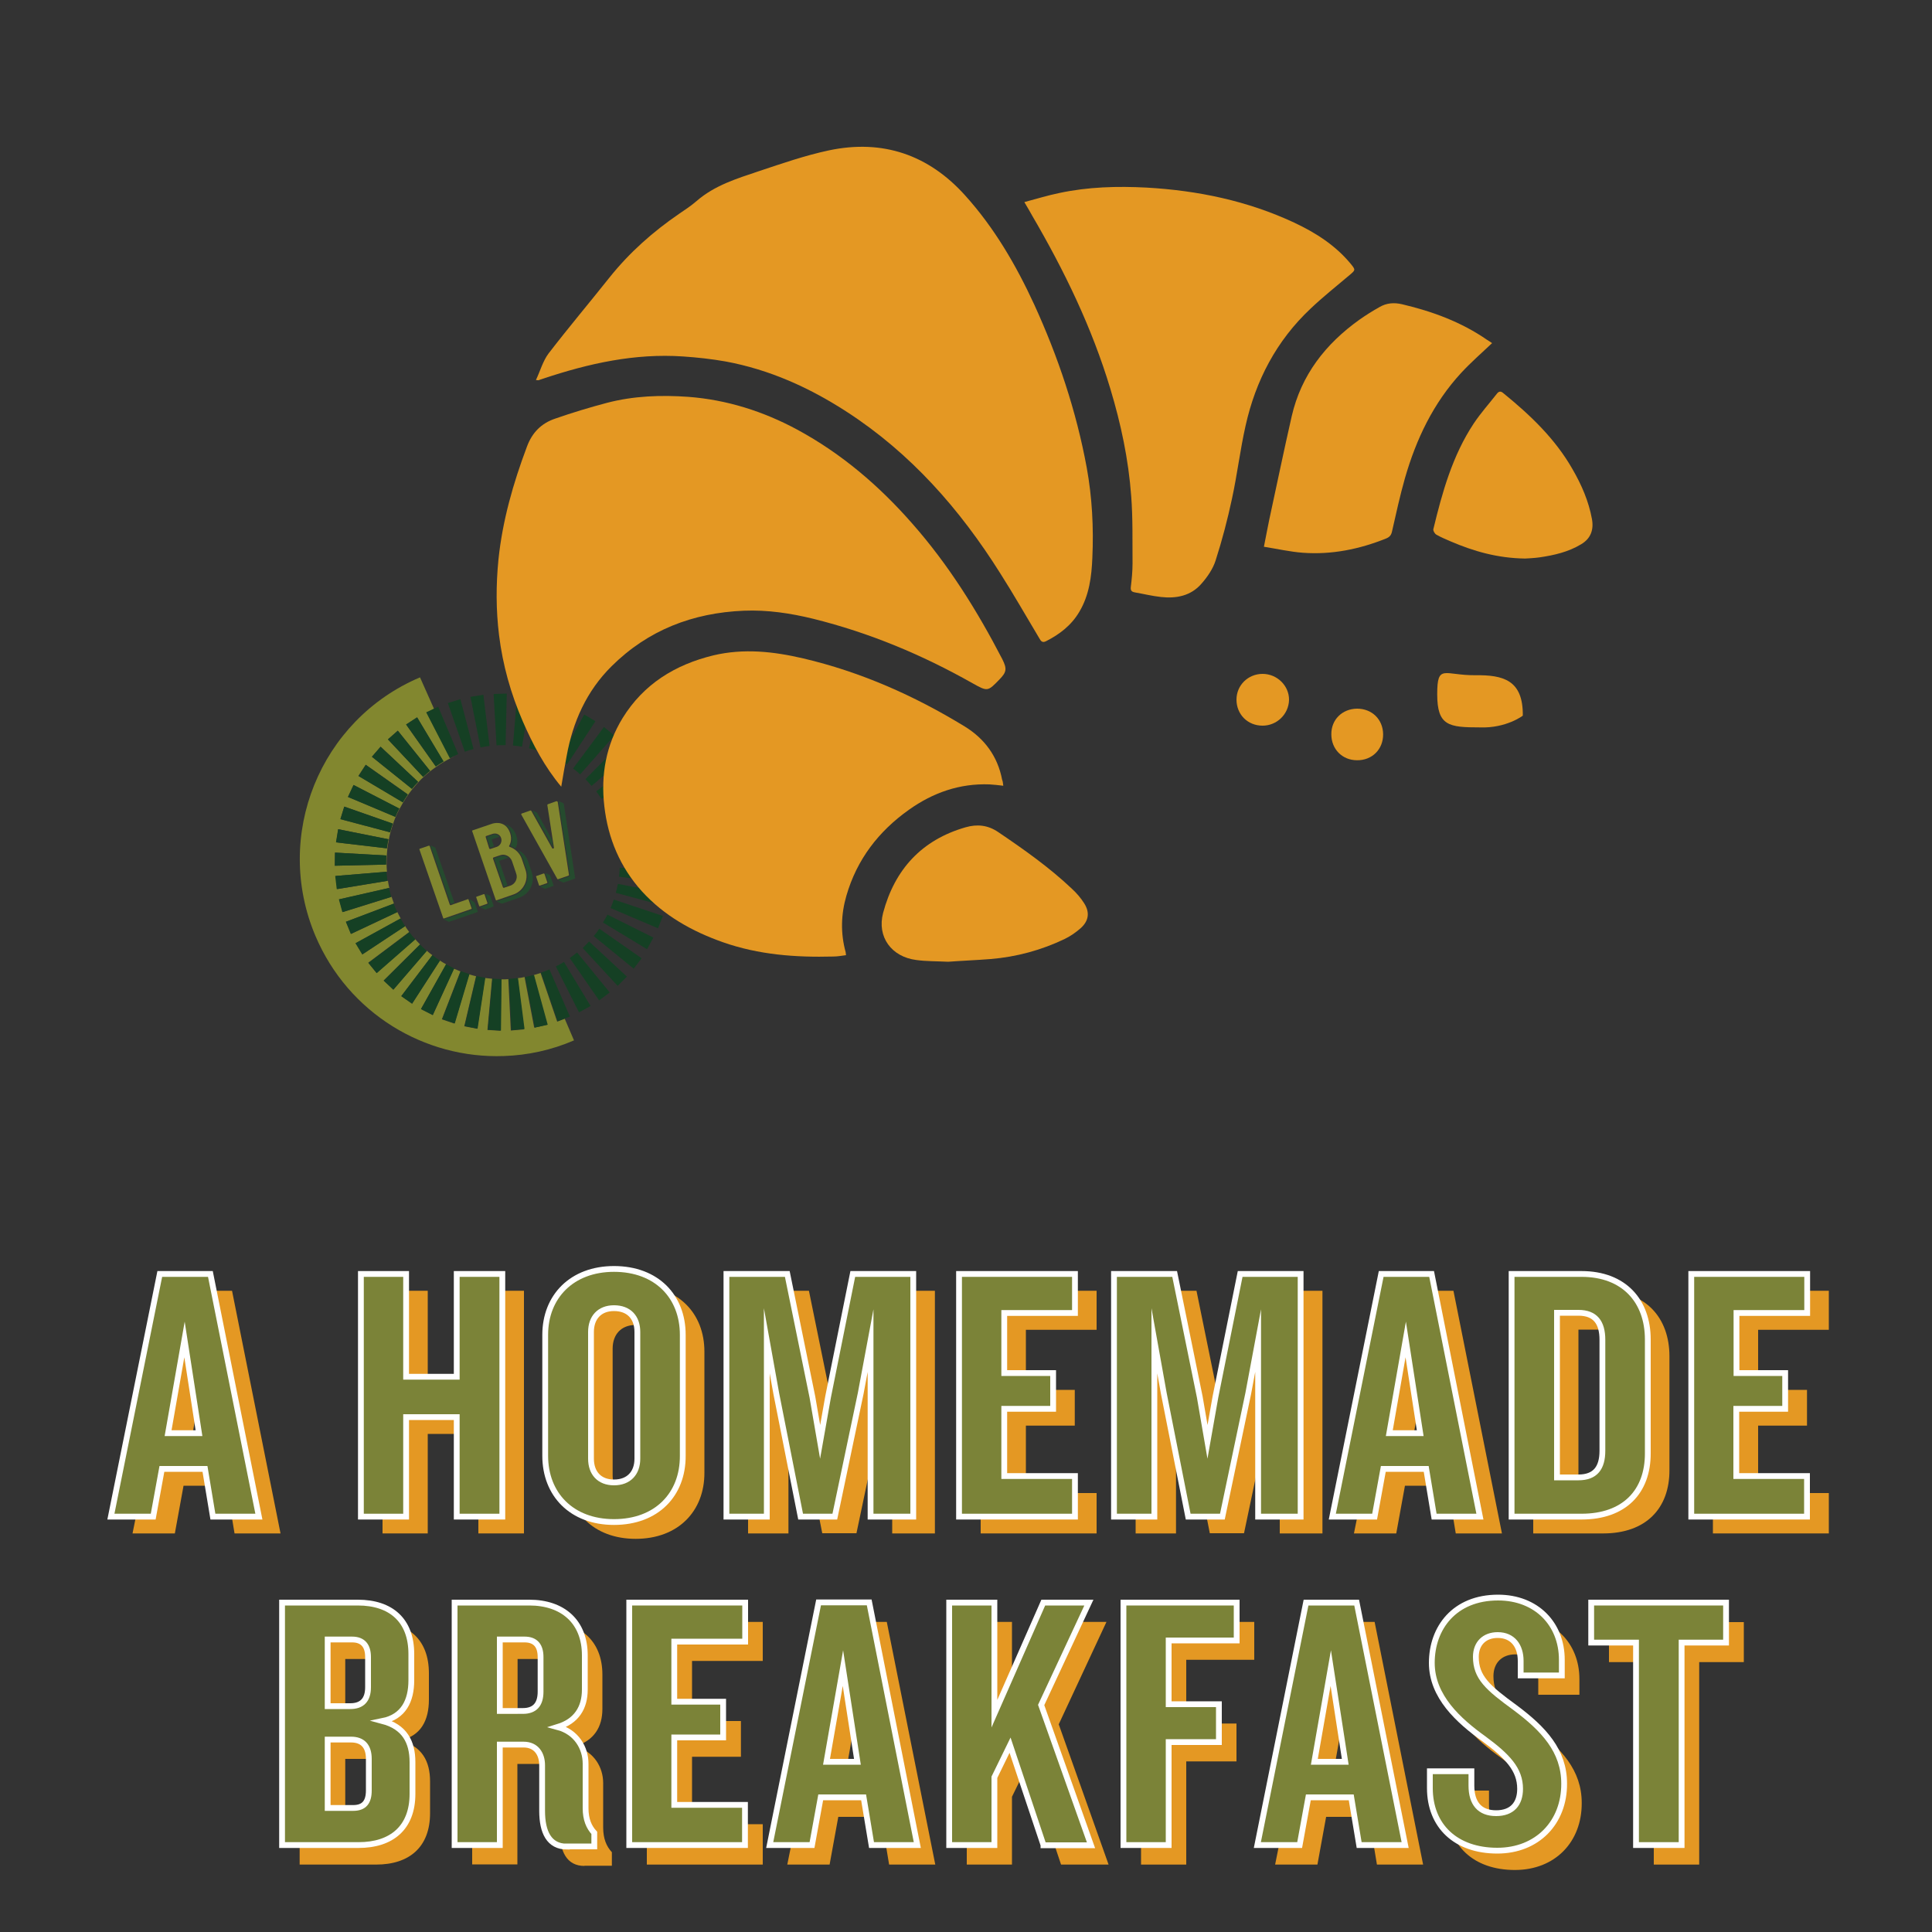<?xml version="1.0" encoding="utf-8"?>
<!-- Generator: Adobe Illustrator 26.0.3, SVG Export Plug-In . SVG Version: 6.00 Build 0)  -->
<svg version="1.1" id="Calque_1" xmlns="http://www.w3.org/2000/svg" xmlns:xlink="http://www.w3.org/1999/xlink" x="0px" y="0px"
	 viewBox="0 0 1000 1000" style="enable-background:new 0 0 1000 1000;" xml:space="preserve">
<rect x="0" y="0" width="1000" height="1000" fill="#333333" stroke="none"/>
<style type="text/css">
	.st0{clip-path:url(#SVGID_00000148661851782451075670000000565179922250856096_);fill:#82872F;}
	.st1{clip-path:url(#SVGID_00000148661851782451075670000000565179922250856096_);fill:#154024;}
	.st2{clip-path:url(#SVGID_00000148661851782451075670000000565179922250856096_);fill:#254B2E;}
	.st3{clip-path:url(#SVGID_00000039841726281451658900000004411065010187904920_);fill:#E49823;}
	.st4{fill:#E49823;}
	.st5{fill:#7B8338;}
	.st6{fill:none;stroke:#FFFFFF;stroke-width:3;stroke-miterlimit:15.374;}
</style>
<g>
	<g>
		<g>
			<defs>
				<rect id="SVGID_1_" x="57" y="272.2" width="386.6" height="286.6"/>
			</defs>
			<clipPath id="SVGID_00000142879041858009611630000006145130489661922236_">
				<use xlink:href="#SVGID_1_"  style="overflow:visible;"/>
			</clipPath>
			<path style="clip-path:url(#SVGID_00000142879041858009611630000006145130489661922236_);fill:#82872F;" d="M217.4,350.6
				c-51.9,22-76.1,82-54.1,133.9c17,40,56.5,63.6,97.5,62.1c12.2-0.4,24.5-3,36.3-8.1l-4.8-11.2l-3.9,1.5l-8.6-25.2
				c-1.2,0.4-2.4,0.8-3.6,1.1l7,25.7l-6.7,1.5l-5-26.2c-1.2,0.3-2.4,0.5-3.6,0.6l3.3,26.5l-6.8,0.6l-1.3-26.6c-0.5,0-1,0.1-1.5,0.1
				c-0.7,0-1.5,0-2.2,0l-0.3,26.6l-6.8-0.4l2.4-26.5c-1.2-0.1-2.5-0.3-3.7-0.4l-4,26.3l-6.7-1.3l6.1-25.9c-1.2-0.3-2.4-0.6-3.6-1
				l-7.6,25.5l-6.5-2.2l9.6-24.8c-1.2-0.5-2.3-1-3.4-1.4L224,525.4l-6.1-3.1l13-23.2c-1.1-0.6-2.1-1.2-3.2-1.9l-14.4,22.3l-5.6-3.9
				l16.1-21.2c-1-0.7-2-1.5-2.9-2.3l-17.3,20.1l-5-4.7l18.8-18.7c-0.9-0.9-1.7-1.8-2.5-2.7l-20,17.5l-4.3-5.3l21.2-15.9
				c-0.7-1-1.5-2-2.1-3.1L187.6,494l-3.5-5.8l23.3-12.8c-0.6-1.1-1.2-2.2-1.7-3.3l-24,11.3l-2.6-6.3l24.8-9.4
				c-0.4-1.2-0.8-2.3-1.2-3.5l-25.3,7.9l-1.8-6.6l25.9-5.9c-0.3-1.2-0.5-2.4-0.7-3.7l-26.2,4.3l-0.8-6.8l26.5-2.2
				c-0.1-1.2-0.2-2.5-0.2-3.7c0-1.6,0-3.2,0.1-4.7c0.1-1.2,0.2-2.5,0.3-3.7c0.2-1.6,0.5-3.1,0.8-4.7c0.2-1.2,0.5-2.4,0.8-3.6
				c0.4-1.5,0.9-3,1.4-4.5c0.4-1.2,0.8-2.3,1.3-3.5c0.6-1.5,1.3-2.9,2.1-4.3c0.6-1.1,1.2-2.2,1.8-3.2c0.8-1.4,1.7-2.7,2.6-4
				c0.7-1,1.5-2,2.2-2.9c1-1.2,2-2.4,3.1-3.6c0.8-0.9,1.7-1.8,2.6-2.6c1.2-1.1,2.3-2.1,3.6-3.1c1-0.8,2-1.5,3-2.2
				c1.3-0.9,2.6-1.8,4-2.6c1.1-0.6,2.1-1.2,3.3-1.8c0.7-0.3,1.3-0.6,2-1c-0.7,0.3-1.3,0.6-2,1l-12.2-23.7l3.8-1.8L217.4,350.6z
				 M225.5,396.7L210.2,375l5.7-3.7l13.6,22.9C228.1,395,226.8,395.8,225.5,396.7 M219,402.1l-18.2-19.4l5.1-4.5l16.7,20.8
				C221.3,399.9,220.1,401,219,402.1 M213.2,408.3l-20.7-16.6l4.5-5.2l19.4,18.2C215.2,405.9,214.2,407,213.2,408.3 M208.4,415.2
				l-22.9-13.6l3.8-5.8l21.7,15.3C210.1,412.5,209.2,413.9,208.4,415.2 M204.6,422.8l-24.5-10.3l2.9-6.2l23.6,12.2
				C205.9,419.9,205.2,421.3,204.6,422.8 M201.9,430.8l-25.7-6.8l2-6.5l25.1,8.8C202.7,427.7,202.3,429.3,201.9,430.8 M200.3,439.1
				l-26.3-3.1l1.1-6.8l26,5.2C200.7,435.9,200.5,437.5,200.3,439.1 M199.8,447.5l-26.5,0.6l0.1-6.8l26.5,1.5
				C199.8,444.3,199.8,445.9,199.8,447.5"/>
			<path style="clip-path:url(#SVGID_00000142879041858009611630000006145130489661922236_);fill:#154024;" d="M284.4,501.8
				l-0.3,0.1c-0.7,0.3-1.4,0.6-2,0.8c-0.7,0.2-1.4,0.5-2.1,0.7l8.6,25.2l3.9-1.5l2.5-0.9L284.4,501.8z"/>
			<path style="clip-path:url(#SVGID_00000142879041858009611630000006145130489661922236_);fill:#154024;" d="M291.9,497.9
				c-1.3,0.8-2.7,1.6-4.2,2.3l12,23.8l6-3.3L291.9,497.9z"/>
			<path style="clip-path:url(#SVGID_00000142879041858009611630000006145130489661922236_);fill:#154024;" d="M298.7,493
				c-1.2,1-2.5,1.9-3.8,2.9l15.2,21.9l5.5-4.1L298.7,493z"/>
			<path style="clip-path:url(#SVGID_00000142879041858009611630000006145130489661922236_);fill:#154024;" d="M304.9,487.3
				c-1.1,1.2-2.2,2.3-3.3,3.4l18.1,19.6l4.8-4.8L304.9,487.3z"/>
			<path style="clip-path:url(#SVGID_00000142879041858009611630000006145130489661922236_);fill:#154024;" d="M310.2,480.7
				c-0.9,1.3-1.8,2.6-2.9,3.8l20.7,16.9l4.1-5.4L310.2,480.7z"/>
			<path style="clip-path:url(#SVGID_00000142879041858009611630000006145130489661922236_);fill:#154024;" d="M314.4,473.4
				c-0.7,1.4-1.5,2.8-2.3,4.1l22.8,13.8l3.3-6L314.4,473.4z"/>
			<path style="clip-path:url(#SVGID_00000142879041858009611630000006145130489661922236_);fill:#154024;" d="M317.7,465.6
				c-0.5,1.5-1,3-1.7,4.4l24.6,10.5l2.5-6.4L317.7,465.6z"/>
			<path style="clip-path:url(#SVGID_00000142879041858009611630000006145130489661922236_);fill:#154024;" d="M319.8,457.5
				c-0.3,1.6-0.6,3.1-1.1,4.6l25.8,7l1.5-6.6L319.8,457.5z"/>
			<path style="clip-path:url(#SVGID_00000142879041858009611630000006145130489661922236_);fill:#154024;" d="M320.8,449.1
				c-0.1,1.6-0.2,3.2-0.4,4.7l26.5,3.4l0.6-6.8L320.8,449.1z"/>
			<path style="clip-path:url(#SVGID_00000142879041858009611630000006145130489661922236_);fill:#154024;" d="M347.3,438.2
				l-26.6,2.5c0.1,1.6,0.2,3.2,0.2,4.7l26.7-0.3L347.3,438.2z"/>
			<path style="clip-path:url(#SVGID_00000142879041858009611630000006145130489661922236_);fill:#154024;" d="M345.3,426.2
				l-26.1,6.1c0.4,1.6,0.7,3.1,0.9,4.7l26.5-4.1L345.3,426.2z"/>
			<path style="clip-path:url(#SVGID_00000142879041858009611630000006145130489661922236_);fill:#154024;" d="M341.7,414.6l-25,9.7
				c0.6,1.5,1.1,3,1.5,4.5l25.7-7.7L341.7,414.6z"/>
			<path style="clip-path:url(#SVGID_00000142879041858009611630000006145130489661922236_);fill:#154024;" d="M336.5,403.6
				l-23.4,13.1c0.8,1.4,1.5,2.8,2.2,4.2l24.3-11.2L336.5,403.6z"/>
			<path style="clip-path:url(#SVGID_00000142879041858009611630000006145130489661922236_);fill:#154024;" d="M329.9,393.4
				l-21.3,16.2c0.9,1.2,1.8,2.5,2.7,3.9l22.6-14.5L329.9,393.4z"/>
			<path style="clip-path:url(#SVGID_00000142879041858009611630000006145130489661922236_);fill:#154024;" d="M321.8,384.3
				l-18.8,19c1.1,1.1,2.2,2.3,3.2,3.5l20.3-17.4L321.8,384.3z"/>
			<path style="clip-path:url(#SVGID_00000142879041858009611630000006145130489661922236_);fill:#154024;" d="M312.6,376.3
				l-16,21.5c1.3,0.9,2.5,1.9,3.7,3l17.7-20.1L312.6,376.3z"/>
			<path style="clip-path:url(#SVGID_00000142879041858009611630000006145130489661922236_);fill:#154024;" d="M302.4,369.8
				l-12.9,23.5c1.4,0.7,2.7,1.5,4,2.4l14.7-22.4L302.4,369.8z"/>
			<path style="clip-path:url(#SVGID_00000142879041858009611630000006145130489661922236_);fill:#154024;" d="M291.3,364.7l-9.5,25
				c1.5,0.5,2.9,1.2,4.4,1.9l11.4-24.2L291.3,364.7z"/>
			<path style="clip-path:url(#SVGID_00000142879041858009611630000006145130489661922236_);fill:#154024;" d="M279.7,361.2
				l-5.9,26.1c1.5,0.3,3.1,0.8,4.6,1.2l7.9-25.5L279.7,361.2z"/>
			<path style="clip-path:url(#SVGID_00000142879041858009611630000006145130489661922236_);fill:#154024;" d="M267.7,359.3
				l-2.2,26.6c1.6,0.1,3.2,0.3,4.7,0.6l4.3-26.4L267.7,359.3z"/>
			<path style="clip-path:url(#SVGID_00000142879041858009611630000006145130489661922236_);fill:#154024;" d="M255.5,359.2
				l1.5,26.6c0.4,0,0.9,0,1.3-0.1c1.2,0,2.3,0,3.4,0l0.6-26.7L255.5,359.2z"/>
			<path style="clip-path:url(#SVGID_00000142879041858009611630000006145130489661922236_);fill:#154024;" d="M250.2,359.6
				l-6.7,1.1l5.2,26.2c1.6-0.4,3.1-0.6,4.7-0.8L250.2,359.6z"/>
			<path style="clip-path:url(#SVGID_00000142879041858009611630000006145130489661922236_);fill:#154024;" d="M238.3,361.9l-6.5,2
				l8.8,25.2c1.5-0.6,3-1,4.5-1.4L238.3,361.9z"/>
			<path style="clip-path:url(#SVGID_00000142879041858009611630000006145130489661922236_);fill:#154024;" d="M226.8,365.8
				l-2.4,1.1l-3.8,1.8l12.2,23.7c0.7-0.3,1.3-0.6,2-1c0.7-0.3,1.3-0.6,2-0.9l0.4-0.1L226.8,365.8z"/>
			<path style="clip-path:url(#SVGID_00000142879041858009611630000006145130489661922236_);fill:#154024;" d="M203.8,467.7
				L203.8,467.7l-24.8,9.4l2.6,6.3l24-11.3c-0.3-0.7-0.6-1.5-1-2.2C204.3,469.1,204,468.4,203.8,467.7"/>
			<path style="clip-path:url(#SVGID_00000142879041858009611630000006145130489661922236_);fill:#154024;" d="M207.3,475.4
				L207.3,475.4l-23.3,12.8l3.5,5.8l22.2-14.6C208.9,478.1,208.1,476.8,207.3,475.4"/>
			<path style="clip-path:url(#SVGID_00000142879041858009611630000006145130489661922236_);fill:#154024;" d="M211.9,482.5
				L211.9,482.5l-21.2,15.9l4.3,5.3l20-17.5C213.8,485,212.8,483.7,211.9,482.5"/>
			<path style="clip-path:url(#SVGID_00000142879041858009611630000006145130489661922236_);fill:#154024;" d="M217.4,488.9
				L217.4,488.9l-18.8,18.7l5,4.7l17.3-20.1C219.7,491.1,218.5,490,217.4,488.9"/>
			<path style="clip-path:url(#SVGID_00000142879041858009611630000006145130489661922236_);fill:#154024;" d="M223.8,494.4
				L223.8,494.4l-16.1,21.2l5.6,3.9l14.4-22.3C226.4,496.3,225.1,495.4,223.8,494.4"/>
			<path style="clip-path:url(#SVGID_00000142879041858009611630000006145130489661922236_);fill:#154024;" d="M230.9,499.1
				L230.9,499.1l-13,23.2l6.1,3.1l11.1-24.1C233.6,500.5,232.2,499.8,230.9,499.1"/>
			<path style="clip-path:url(#SVGID_00000142879041858009611630000006145130489661922236_);fill:#154024;" d="M238.5,502.7
				L238.5,502.7l-9.6,24.8l6.5,2.2l7.6-25.5C241.5,503.7,240,503.2,238.5,502.7"/>
			<path style="clip-path:url(#SVGID_00000142879041858009611630000006145130489661922236_);fill:#154024;" d="M246.6,505.2
				L246.6,505.2l-6.1,25.9l6.7,1.3l4-26.3C249.7,505.8,248.1,505.5,246.6,505.2"/>
			<path style="clip-path:url(#SVGID_00000142879041858009611630000006145130489661922236_);fill:#154024;" d="M254.9,506.5
				L254.9,506.5l-2.4,26.5l6.8,0.4l0.3-26.6C258.1,506.7,256.5,506.7,254.9,506.5"/>
			<path style="clip-path:url(#SVGID_00000142879041858009611630000006145130489661922236_);fill:#154024;" d="M268.1,506.2
				c-1.6,0.2-3.2,0.4-4.7,0.4l1.3,26.6l6.8-0.6L268.1,506.2z"/>
			<path style="clip-path:url(#SVGID_00000142879041858009611630000006145130489661922236_);fill:#154024;" d="M276.4,504.6
				c-1.6,0.4-3.1,0.8-4.6,1.1l5,26.2l6.7-1.5L276.4,504.6z"/>
			<path style="clip-path:url(#SVGID_00000142879041858009611630000006145130489661922236_);fill:#154024;" d="M215.9,371.3
				l-5.7,3.7l15.4,21.7c1.3-0.9,2.6-1.8,4-2.6L215.9,371.3z"/>
			<path style="clip-path:url(#SVGID_00000142879041858009611630000006145130489661922236_);fill:#154024;" d="M205.9,378.2
				l-5.1,4.5l18.2,19.4c1.2-1.1,2.3-2.1,3.6-3.1L205.9,378.2z"/>
			<path style="clip-path:url(#SVGID_00000142879041858009611630000006145130489661922236_);fill:#154024;" d="M197,386.5l-4.5,5.2
				l20.7,16.6c1-1.2,2-2.4,3.2-3.6L197,386.5z"/>
			<path style="clip-path:url(#SVGID_00000142879041858009611630000006145130489661922236_);fill:#154024;" d="M189.3,395.9
				l-3.7,5.8l22.9,13.6c0.8-1.4,1.7-2.7,2.6-4L189.3,395.9z"/>
			<path style="clip-path:url(#SVGID_00000142879041858009611630000006145130489661922236_);fill:#154024;" d="M183,406.3l-2.9,6.2
				l24.5,10.3c0.6-1.5,1.3-2.9,2.1-4.3L183,406.3z"/>
			<path style="clip-path:url(#SVGID_00000142879041858009611630000006145130489661922236_);fill:#154024;" d="M178.2,417.5l-2,6.5
				l25.7,6.8c0.4-1.5,0.9-3,1.4-4.5L178.2,417.5z"/>
			<path style="clip-path:url(#SVGID_00000142879041858009611630000006145130489661922236_);fill:#154024;" d="M175,429.2l-1.1,6.8
				l26.3,3.1c0.2-1.6,0.5-3.1,0.8-4.7L175,429.2z"/>
			<path style="clip-path:url(#SVGID_00000142879041858009611630000006145130489661922236_);fill:#154024;" d="M173.4,441.3
				l-0.1,6.8l26.6-0.6c0-1.6,0-3.2,0.1-4.7L173.4,441.3z"/>
			<path style="clip-path:url(#SVGID_00000142879041858009611630000006145130489661922236_);fill:#154024;" d="M200,451.2L200,451.2
				l-26.5,2.2l0.8,6.8l26.2-4.3C200.4,454.4,200.2,452.8,200,451.2"/>
			<path style="clip-path:url(#SVGID_00000142879041858009611630000006145130489661922236_);fill:#154024;" d="M201.3,459.6
				l-25.9,5.9l1.8,6.6l25.3-7.9C202.1,462.7,201.7,461.1,201.3,459.6"/>
			<polygon style="clip-path:url(#SVGID_00000142879041858009611630000006145130489661922236_);fill:#254B2E;" points="286.2,438.5 
				275.5,419.5 277.9,420.6 278,420.7 285.6,434.3 286.3,438.5 			"/>
			<path style="clip-path:url(#SVGID_00000142879041858009611630000006145130489661922236_);fill:#254B2E;" d="M291.8,416l5.9,38.5
				l-0.2,0.3l-5.8,2l-0.2,0l-2.6-1.2l5.8-2c0.2-0.1,0.4-0.3,0.3-0.6l-5.9-38.4l2.4,1.1L291.8,416z"/>
			<path style="clip-path:url(#SVGID_00000142879041858009611630000006145130489661922236_);fill:#82872F;" d="M288.7,415.2
				l5.8,37.7c0,0.1-0.1,0.3-0.2,0.3l-5.5,1.9l-0.3-0.1l-1.9-3.4l-16.8-30c-0.1-0.2,0-0.4,0.2-0.5l4.6-1.6l0.1,0l0.3,0.2l10.8,19.3
				c0.1,0.2,0.4,0.3,0.6,0.2c0.2-0.1,0.4-0.3,0.3-0.6l-0.5-3.2l-2.9-18.7c0-0.2,0.1-0.3,0.2-0.4l4.5-1.6h0.2
				C288.6,414.9,288.7,415,288.7,415.2"/>
			<path style="clip-path:url(#SVGID_00000142879041858009611630000006145130489661922236_);fill:#254B2E;" d="M261.8,443.2
				c-0.9-0.3-1.9-0.3-2.9,0l-2.9,1c-0.2,0.1-0.3,0.2-0.2,0.4l4.9,14.1c0.1,0.2,0.2,0.2,0.4,0.2l1.6-0.6l-4.3-12.5
				c0-0.1,0-0.3,0.2-0.3l3.3-1.1c0.5-0.2,1-0.3,1.5-0.3C262.9,443.8,262.4,443.4,261.8,443.2 M261.8,443.2c-0.9-0.3-1.9-0.3-2.9,0
				l-2.9,1c-0.2,0.1-0.3,0.2-0.2,0.4l4.9,14.1c0.1,0.2,0.2,0.2,0.4,0.2l1.6-0.6l-4.3-12.5c0-0.1,0-0.3,0.2-0.3l3.3-1.1
				c0.5-0.2,1-0.3,1.5-0.3C262.9,443.8,262.4,443.4,261.8,443.2 M255.1,432.1l-2.9,1c-0.2,0.1-0.3,0.2-0.2,0.4l1.7,5
				c0.1,0.2,0.2,0.2,0.4,0.2l1.6-0.6l-1.2-3.4c0-0.1,0-0.3,0.2-0.3l3.3-1.1c0.2-0.1,0.3-0.1,0.5-0.1
				C257.7,432,256.3,431.6,255.1,432.1 M261.8,443.2c-0.9-0.3-1.9-0.3-2.9,0l-2.9,1c-0.2,0.1-0.3,0.2-0.2,0.4l4.9,14.1
				c0.1,0.2,0.2,0.2,0.4,0.2l1.6-0.6l-4.3-12.5c0-0.1,0-0.3,0.2-0.3l3.3-1.1c0.5-0.2,1-0.3,1.5-0.3
				C262.9,443.8,262.4,443.4,261.8,443.2 M261.8,443.2c-0.9-0.3-1.9-0.3-2.9,0l-2.9,1c-0.2,0.1-0.3,0.2-0.2,0.4l4.9,14.1
				c0.1,0.2,0.2,0.2,0.4,0.2l1.6-0.6l-4.3-12.5c0-0.1,0-0.3,0.2-0.3l3.3-1.1c0.5-0.2,1-0.3,1.5-0.3
				C262.9,443.8,262.4,443.4,261.8,443.2 M255.1,432.1l-2.9,1c-0.2,0.1-0.3,0.2-0.2,0.4l1.7,5c0.1,0.2,0.2,0.2,0.4,0.2l1.6-0.6
				l-1.2-3.4c0-0.1,0-0.3,0.2-0.3l3.3-1.1c0.2-0.1,0.3-0.1,0.5-0.1C257.7,432,256.3,431.6,255.1,432.1 M255.1,432.1l-2.9,1
				c-0.2,0.1-0.3,0.2-0.2,0.4l1.7,5c0.1,0.2,0.2,0.2,0.4,0.2l1.6-0.6l-1.2-3.4c0-0.1,0-0.3,0.2-0.3l3.3-1.1c0.2-0.1,0.3-0.1,0.5-0.1
				C257.7,432,256.3,431.6,255.1,432.1 M261.8,443.2c-0.9-0.3-1.9-0.3-2.9,0l-2.9,1c-0.2,0.1-0.3,0.2-0.2,0.4l4.9,14.1
				c0.1,0.2,0.2,0.2,0.4,0.2l1.6-0.6l-4.3-12.5c0-0.1,0-0.3,0.2-0.3l3.3-1.1c0.5-0.2,1-0.3,1.5-0.3
				C262.9,443.8,262.4,443.4,261.8,443.2 M261.8,443.2c-0.9-0.3-1.9-0.3-2.9,0l-2.9,1c-0.2,0.1-0.3,0.2-0.2,0.4l4.9,14.1
				c0.1,0.2,0.2,0.2,0.4,0.2l1.6-0.6l-4.3-12.5c0-0.1,0-0.3,0.2-0.3l3.3-1.1c0.5-0.2,1-0.3,1.5-0.3
				C262.9,443.8,262.4,443.4,261.8,443.2 M255.1,432.1l-2.9,1c-0.2,0.1-0.3,0.2-0.2,0.4l1.7,5c0.1,0.2,0.2,0.2,0.4,0.2l1.6-0.6
				l-1.2-3.4c0-0.1,0-0.3,0.2-0.3l3.3-1.1c0.2-0.1,0.3-0.1,0.5-0.1C257.7,432,256.3,431.6,255.1,432.1 M267.5,439.8L267.5,439.8
				c1.4,1.2,2.5,2.8,3.1,4.6l1.9,5.6c1.9,5.5-1,11.6-6.6,13.5l-9,3.1l2.8,1.1l0.2,0l8.9-3.1c5.4-1.9,8.3-7.8,6.4-13.2l-1.9-5.6
				C272.1,442.5,270.2,440.8,267.5,439.8 M261.2,426.5c1.3,0.8,2.5,2.2,3.3,4.4c1.1,3.3,0.3,5.7-0.3,6.8l0.1,0.2
				c0.9,0.3,1.7,0.8,2.5,1.3c0.6-1.1,1.6-3.5,0.4-6.8C265.9,428.7,263.6,427.3,261.2,426.5 M255.1,432.1l-2.9,1
				c-0.2,0.1-0.3,0.2-0.2,0.4l1.7,5c0.1,0.2,0.2,0.2,0.4,0.2l1.6-0.6l-1.2-3.4c0-0.1,0-0.3,0.2-0.3l3.3-1.1c0.2-0.1,0.3-0.1,0.5-0.1
				C257.7,432,256.3,431.6,255.1,432.1 M261.8,443.2c-0.9-0.3-1.9-0.3-2.9,0l-2.9,1c-0.2,0.1-0.3,0.2-0.2,0.4l4.9,14.1
				c0.1,0.2,0.2,0.2,0.4,0.2l1.6-0.6l-4.3-12.5c0-0.1,0-0.3,0.2-0.3l3.3-1.1c0.5-0.2,1-0.3,1.5-0.3
				C262.9,443.8,262.4,443.4,261.8,443.2 M261.8,443.2c-0.9-0.3-1.9-0.3-2.9,0l-2.9,1c-0.2,0.1-0.3,0.2-0.2,0.4l4.9,14.1
				c0.1,0.2,0.2,0.2,0.4,0.2l1.6-0.6l-4.3-12.5c0-0.1,0-0.3,0.2-0.3l3.3-1.1c0.5-0.2,1-0.3,1.5-0.3
				C262.9,443.8,262.4,443.4,261.8,443.2 M255.1,432.1l-2.9,1c-0.2,0.1-0.3,0.2-0.2,0.4l1.7,5c0.1,0.2,0.2,0.2,0.4,0.2l1.6-0.6
				l-1.2-3.4c0-0.1,0-0.3,0.2-0.3l3.3-1.1c0.2-0.1,0.3-0.1,0.5-0.1C257.7,432,256.3,431.6,255.1,432.1 M255.1,432.1l-2.9,1
				c-0.2,0.1-0.3,0.2-0.2,0.4l1.7,5c0.1,0.2,0.2,0.2,0.4,0.2l1.6-0.6l-1.2-3.4c0-0.1,0-0.3,0.2-0.3l3.3-1.1c0.2-0.1,0.3-0.1,0.5-0.1
				C257.7,432,256.3,431.6,255.1,432.1 M261.8,443.2c-0.9-0.3-1.9-0.3-2.9,0l-2.9,1c-0.2,0.1-0.3,0.2-0.2,0.4l4.9,14.1
				c0.1,0.2,0.2,0.2,0.4,0.2l1.6-0.6l-4.3-12.5c0-0.1,0-0.3,0.2-0.3l3.3-1.1c0.5-0.2,1-0.3,1.5-0.3
				C262.9,443.8,262.4,443.4,261.8,443.2 M261.8,443.2c-0.9-0.3-1.9-0.3-2.9,0l-2.9,1c-0.2,0.1-0.3,0.2-0.2,0.4l4.9,14.1
				c0.1,0.2,0.2,0.2,0.4,0.2l1.6-0.6l-4.3-12.5c0-0.1,0-0.3,0.2-0.3l3.3-1.1c0.5-0.2,1-0.3,1.5-0.3
				C262.9,443.8,262.4,443.4,261.8,443.2 M255.1,432.1l-2.9,1c-0.2,0.1-0.3,0.2-0.2,0.4l1.7,5c0.1,0.2,0.2,0.2,0.4,0.2l1.6-0.6
				l-1.2-3.4c0-0.1,0-0.3,0.2-0.3l3.3-1.1c0.2-0.1,0.3-0.1,0.5-0.1C257.7,432,256.3,431.6,255.1,432.1 M261.8,443.2
				c-0.9-0.3-1.9-0.3-2.9,0l-2.9,1c-0.2,0.1-0.3,0.2-0.2,0.4l4.9,14.1c0.1,0.2,0.2,0.2,0.4,0.2l1.6-0.6l-4.3-12.5
				c0-0.1,0-0.3,0.2-0.3l3.3-1.1c0.5-0.2,1-0.3,1.5-0.3C262.9,443.8,262.4,443.4,261.8,443.2 M254.1,438.6l1.6-0.6l-1.2-3.4
				c0-0.1,0-0.3,0.2-0.3l3.3-1.1c0.2-0.1,0.3-0.1,0.5-0.1c-0.8-1-2.2-1.4-3.4-1l-2.9,1c-0.2,0.1-0.3,0.2-0.2,0.4l1.7,5
				C253.8,438.6,253.9,438.7,254.1,438.6 M255.1,432.1l-2.9,1c-0.2,0.1-0.3,0.2-0.2,0.4l1.7,5c0.1,0.2,0.2,0.2,0.4,0.2l1.6-0.6
				l-1.2-3.4c0-0.1,0-0.3,0.2-0.3l3.3-1.1c0.2-0.1,0.3-0.1,0.5-0.1C257.7,432,256.3,431.6,255.1,432.1 M261.8,443.2
				c-0.9-0.3-1.9-0.3-2.9,0l-2.9,1c-0.2,0.1-0.3,0.2-0.2,0.4l4.9,14.1c0.1,0.2,0.2,0.2,0.4,0.2l1.6-0.6l-4.3-12.5
				c0-0.1,0-0.3,0.2-0.3l3.3-1.1c0.5-0.2,1-0.3,1.5-0.3C262.9,443.8,262.4,443.4,261.8,443.2 M261.8,443.2c-0.9-0.3-1.9-0.3-2.9,0
				l-2.9,1c-0.2,0.1-0.3,0.2-0.2,0.4l4.9,14.1c0.1,0.2,0.2,0.2,0.4,0.2l1.6-0.6l-4.3-12.5c0-0.1,0-0.3,0.2-0.3l3.3-1.1
				c0.5-0.2,1-0.3,1.5-0.3C262.9,443.8,262.4,443.4,261.8,443.2 M255.1,432.1l-2.9,1c-0.2,0.1-0.3,0.2-0.2,0.4l1.7,5
				c0.1,0.2,0.2,0.2,0.4,0.2l1.6-0.6l-1.2-3.4c0-0.1,0-0.3,0.2-0.3l3.3-1.1c0.2-0.1,0.3-0.1,0.5-0.1
				C257.7,432,256.3,431.6,255.1,432.1 M255.1,432.1l-2.9,1c-0.2,0.1-0.3,0.2-0.2,0.4l1.7,5c0.1,0.2,0.2,0.2,0.4,0.2l1.6-0.6
				l-1.2-3.4c0-0.1,0-0.3,0.2-0.3l3.3-1.1c0.2-0.1,0.3-0.1,0.5-0.1C257.7,432,256.3,431.6,255.1,432.1 M261.8,443.2
				c-0.9-0.3-1.9-0.3-2.9,0l-2.9,1c-0.2,0.1-0.3,0.2-0.2,0.4l4.9,14.1c0.1,0.2,0.2,0.2,0.4,0.2l1.6-0.6l-4.3-12.5
				c0-0.1,0-0.3,0.2-0.3l3.3-1.1c0.5-0.2,1-0.3,1.5-0.3C262.9,443.8,262.4,443.4,261.8,443.2 M261.8,443.2c-0.9-0.3-1.9-0.3-2.9,0
				l-2.9,1c-0.2,0.1-0.3,0.2-0.2,0.4l4.9,14.1c0.1,0.2,0.2,0.2,0.4,0.2l1.6-0.6l-4.3-12.5c0-0.1,0-0.3,0.2-0.3l3.3-1.1
				c0.5-0.2,1-0.3,1.5-0.3C262.9,443.8,262.4,443.4,261.8,443.2 M255.1,432.1l-2.9,1c-0.2,0.1-0.3,0.2-0.2,0.4l1.7,5
				c0.1,0.2,0.2,0.2,0.4,0.2l1.6-0.6l-1.2-3.4c0-0.1,0-0.3,0.2-0.3l3.3-1.1c0.2-0.1,0.3-0.1,0.5-0.1
				C257.7,432,256.3,431.6,255.1,432.1 M255.1,432.1l-2.9,1c-0.2,0.1-0.3,0.2-0.2,0.4l1.7,5c0.1,0.2,0.2,0.2,0.4,0.2l1.6-0.6
				l-1.2-3.4c0-0.1,0-0.3,0.2-0.3l3.3-1.1c0.2-0.1,0.3-0.1,0.5-0.1C257.7,432,256.3,431.6,255.1,432.1 M261.8,443.2
				c-0.9-0.3-1.9-0.3-2.9,0l-2.9,1c-0.2,0.1-0.3,0.2-0.2,0.4l4.9,14.1c0.1,0.2,0.2,0.2,0.4,0.2l1.6-0.6l-4.3-12.5
				c0-0.1,0-0.3,0.2-0.3l3.3-1.1c0.5-0.2,1-0.3,1.5-0.3C262.9,443.8,262.4,443.4,261.8,443.2 M261.8,443.2c-0.9-0.3-1.9-0.3-2.9,0
				l-2.9,1c-0.2,0.1-0.3,0.2-0.2,0.4l4.9,14.1c0.1,0.2,0.2,0.2,0.4,0.2l1.6-0.6l-4.3-12.5c0-0.1,0-0.3,0.2-0.3l3.3-1.1
				c0.5-0.2,1-0.3,1.5-0.3C262.9,443.8,262.4,443.4,261.8,443.2 M255.1,432.1l-2.9,1c-0.2,0.1-0.3,0.2-0.2,0.4l1.7,5
				c0.1,0.2,0.2,0.2,0.4,0.2l1.6-0.6l-1.2-3.4c0-0.1,0-0.3,0.2-0.3l3.3-1.1c0.2-0.1,0.3-0.1,0.5-0.1
				C257.7,432,256.3,431.6,255.1,432.1 M255.1,432.1l-2.9,1c-0.2,0.1-0.3,0.2-0.2,0.4l1.7,5c0.1,0.2,0.2,0.2,0.4,0.2l1.6-0.6
				l-1.2-3.4c0-0.1,0-0.3,0.2-0.3l3.3-1.1c0.2-0.1,0.3-0.1,0.5-0.1C257.7,432,256.3,431.6,255.1,432.1 M261.8,443.2
				c-0.9-0.3-1.9-0.3-2.9,0l-2.9,1c-0.2,0.1-0.3,0.2-0.2,0.4l4.9,14.1c0.1,0.2,0.2,0.2,0.4,0.2l1.6-0.6l-4.3-12.5
				c0-0.1,0-0.3,0.2-0.3l3.3-1.1c0.5-0.2,1-0.3,1.5-0.3C262.9,443.8,262.4,443.4,261.8,443.2 M261.8,443.2c-0.9-0.3-1.9-0.3-2.9,0
				l-2.9,1c-0.2,0.1-0.3,0.2-0.2,0.4l4.9,14.1c0.1,0.2,0.2,0.2,0.4,0.2l1.6-0.6l-4.3-12.5c0-0.1,0-0.3,0.2-0.3l3.3-1.1
				c0.5-0.2,1-0.3,1.5-0.3C262.9,443.8,262.4,443.4,261.8,443.2 M255.1,432.1l-2.9,1c-0.2,0.1-0.3,0.2-0.2,0.4l1.7,5
				c0.1,0.2,0.2,0.2,0.4,0.2l1.6-0.6l-1.2-3.4c0-0.1,0-0.3,0.2-0.3l3.3-1.1c0.2-0.1,0.3-0.1,0.5-0.1
				C257.7,432,256.3,431.6,255.1,432.1 M261.8,443.2c-0.9-0.3-1.9-0.3-2.9,0l-2.9,1c-0.2,0.1-0.3,0.2-0.2,0.4l4.9,14.1
				c0.1,0.2,0.2,0.2,0.4,0.2l1.6-0.6l-4.3-12.5c0-0.1,0-0.3,0.2-0.3l3.3-1.1c0.5-0.2,1-0.3,1.5-0.3
				C262.9,443.8,262.4,443.4,261.8,443.2 M261.8,443.2c-0.9-0.3-1.9-0.3-2.9,0l-2.9,1c-0.2,0.1-0.3,0.2-0.2,0.4l4.9,14.1
				c0.1,0.2,0.2,0.2,0.4,0.2l1.6-0.6l-4.3-12.5c0-0.1,0-0.3,0.2-0.3l3.3-1.1c0.5-0.2,1-0.3,1.5-0.3
				C262.9,443.8,262.4,443.4,261.8,443.2"/>
			<path style="clip-path:url(#SVGID_00000142879041858009611630000006145130489661922236_);fill:#82872F;" d="M263.7,438.3
				l-0.2-0.2l0-0.2c0.5-0.9,1.7-3.3,0.5-6.8c-1-2.8-2.7-4.5-5.2-5c-0.2,0-0.4-0.1-0.6-0.1c-1.8-0.2-3.4,0.3-3.6,0.4l-10,3.4
				c-0.2,0.1-0.3,0.2-0.2,0.4l11,32.1l1.2,3.5c0.1,0.2,0.2,0.3,0.4,0.2l8.7-3c5.3-1.8,8.1-7.6,6.3-12.8l-1.9-5.6
				C269.1,441.6,266.7,439.3,263.7,438.3 M251.4,433.3c-0.1-0.3,0.1-0.6,0.3-0.6l3.3-1.1c1.6-0.5,3.3,0.1,4.1,1.5
				c0.1,0.2,0.2,0.4,0.3,0.7c0.3,0.9,0.2,1.8-0.2,2.7c-0.4,0.8-1.1,1.5-2,1.8l-3.3,1.1c-0.3,0.1-0.6,0-0.7-0.3L251.4,433.3z
				 M260.3,459.2l-5.1-14.7c-0.1-0.3,0-0.6,0.3-0.7l3.3-1.1c1.1-0.4,2.2-0.4,3.2,0c0.8,0.3,1.6,0.8,2.1,1.5c0.4,0.4,0.7,1,0.9,1.5
				l2.2,6.5c0.9,2.5-0.5,5.3-3,6.2l-3.3,1.1C260.7,459.6,260.4,459.5,260.3,459.2"/>
			<path style="clip-path:url(#SVGID_00000142879041858009611630000006145130489661922236_);fill:#254B2E;" d="M255.5,468.9
				c0.1,0.2,0,0.4-0.2,0.4l-4.1,1.4l-0.2,0l-2.6-1.1l4.2-1.4c0.3-0.1,0.4-0.4,0.3-0.7l-1.7-4.9l2.5,1.1l0.1,0.2L255.5,468.9z"/>
			<path style="clip-path:url(#SVGID_00000142879041858009611630000006145130489661922236_);fill:#82872F;" d="M250.8,463l1.5,4.4
				c0.1,0.2,0,0.3-0.2,0.4l-3.7,1.3l-0.3,0l-0.1-0.2l-1.5-4.4c-0.1-0.2,0-0.3,0.2-0.4l3.7-1.3C250.6,462.7,250.8,462.9,250.8,463"/>
			<path style="clip-path:url(#SVGID_00000142879041858009611630000006145130489661922236_);fill:#254B2E;" d="M286.5,458.2
				c0.1,0.2,0,0.4-0.2,0.4l-4.1,1.4l-0.2,0l-2.6-1.1l4.2-1.4c0.3-0.1,0.4-0.4,0.3-0.7l-1.7-4.9l2.5,1.1l0.1,0.2L286.5,458.2z"/>
			<path style="clip-path:url(#SVGID_00000142879041858009611630000006145130489661922236_);fill:#82872F;" d="M281.8,452.3l1.5,4.4
				c0.1,0.2,0,0.3-0.2,0.4l-3.7,1.3l-0.3,0l-0.1-0.2l-1.5-4.4c-0.1-0.2,0-0.3,0.2-0.4l3.7-1.3C281.6,452.1,281.7,452.2,281.8,452.3"
				/>
			<polygon style="clip-path:url(#SVGID_00000142879041858009611630000006145130489661922236_);fill:#254B2E;" points="235.2,467.3 
				233.5,467.9 233.2,467.7 222.8,437.6 225.3,438.7 			"/>
			<path style="clip-path:url(#SVGID_00000142879041858009611630000006145130489661922236_);fill:#254B2E;" d="M245.7,467.2l1.6,4.6
				c0,0.1,0,0.3-0.2,0.3l-14.6,5l-0.2,0l-2.6-1.2l14.6-5c0.3-0.1,0.4-0.4,0.3-0.6l-1.7-5l2.6,1.7L245.7,467.2z"/>
			<path style="clip-path:url(#SVGID_00000142879041858009611630000006145130489661922236_);fill:#82872F;" d="M244.1,470.1
				c0.1,0.2,0,0.3-0.2,0.4l-14.1,4.9c-0.2,0.1-0.3,0-0.4-0.2l-0.9-2.6l-11.4-32.9c-0.1-0.2,0-0.3,0.2-0.4l4.7-1.6l0.1,0l0.3,0.2
				l10.4,30.3c0.1,0.3,0.4,0.4,0.6,0.3l1.9-0.7l6.6-2.3l0.2-0.1c0.2-0.1,0.3,0,0.4,0.2L244.1,470.1z"/>
		</g>
	</g>
</g>
<g>
	<g>
		<g>
			<defs>
				<rect id="SVGID_00000142856581314166576120000018044458713728779963_" x="164.5" y="5.3" width="752.1" height="497.9"/>
			</defs>
			<clipPath id="SVGID_00000054259345789304553790000006302847964822085542_">
				<use xlink:href="#SVGID_00000142856581314166576120000018044458713728779963_"  style="overflow:visible;"/>
			</clipPath>
			<path style="clip-path:url(#SVGID_00000054259345789304553790000006302847964822085542_);fill:#E49823;" d="M277.4,196.7
				c2.3-4.9,3.6-9.8,6.5-13.7c10.3-13.4,21.1-26.2,31.6-39.4c10.3-12.9,22.5-23.7,36.1-33c3-2,6.1-4.1,8.9-6.5
				c9.4-8.2,21-11.7,32.3-15.5c12-4,24.1-8.2,36.4-10.8c27.7-5.8,51.4,2.3,70.3,23.3c15.1,16.7,26.4,36.1,35.8,56.5
				c12.4,27.1,21.8,55.2,27.2,84.5c2.8,15.4,3.6,31,2.9,46.6c-0.4,9.7-1.6,19.3-6.7,27.9c-4.1,7-10.2,11.7-17.3,15.3
				c-2,1-2.7-0.2-3.5-1.6c-6.7-11.2-13.2-22.6-20.2-33.6c-20.9-33.2-46.3-62.1-79.5-83.6c-19.3-12.5-39.9-21.8-62.6-26
				c-7.3-1.3-14.7-2.1-22.1-2.6c-24.9-1.7-48.7,3.6-72.1,11.4c-0.8,0.3-1.6,0.5-2.4,0.8C278.8,196.9,278.6,196.8,277.4,196.7"/>
			<path style="clip-path:url(#SVGID_00000054259345789304553790000006302847964822085542_);fill:#E49823;" d="M290.5,407.2
				c-8.7-10.4-14.7-21.9-19.9-33.8c-6.2-14.3-10.4-29.2-12.3-44.7c-1.6-13-1.6-26-0.3-39.1c2.1-20.2,7.6-39.4,14.7-58.3
				c2.7-7.4,7.5-12.2,14.6-14.6c8.9-3.1,17.8-5.8,26.9-8.2c13.8-3.6,27.9-4.1,42-3.1c20,1.5,38.9,7.5,56.5,17
				c22.9,12.4,42.3,29,59.4,48.5c18.8,21.3,33.7,45.2,46.7,70.3c2.5,5,2.2,6.7-1.5,10.5c-6.1,6.3-6.1,6.3-14,1.9
				c-26-14.7-53.3-26.1-82.3-33.3c-11.8-2.9-23.8-4.7-36-4.2c-26.4,1.1-49.6,10-68.5,28.8c-12.9,12.8-20,28.7-23.2,46.4
				C292.3,396.6,291.4,401.7,290.5,407.2"/>
			<path style="clip-path:url(#SVGID_00000054259345789304553790000006302847964822085542_);fill:#E49823;" d="M519.3,406.7
				c-2.7-0.3-4.9-0.6-7.1-0.7c-15.5-0.6-29.3,4.3-41.7,13.1c-15.8,11.2-27,25.8-32.4,44.5c-2.8,9.6-3.1,19.4-0.4,29.2
				c0.1,0.5,0.1,0.9,0.2,1.6c-2.3,0.3-4.5,0.7-6.7,0.7c-19.4,0.5-38.5-0.9-57-7.4c-15.9-5.6-30.4-13.7-41.9-26.3
				c-11.3-12.5-17.6-27.4-19.5-44.1c-1.9-16.3,0.9-31.7,9.5-45.7c10.9-17.6,27.2-27.6,47-32.4c15.7-3.7,31.1-2,46.5,1.6
				c29.8,7,57.5,19.3,83.5,35.2c10.3,6.3,17.1,15.5,19.4,27.6C519.1,404.5,519.1,405.4,519.3,406.7"/>
			<path style="clip-path:url(#SVGID_00000054259345789304553790000006302847964822085542_);fill:#E49823;" d="M530.2,104.6
				c6.4-1.7,12.2-3.5,18.1-4.7c14.9-3.2,30.1-3.6,45.2-2.8c26.4,1.5,52.1,6.8,76.3,18.1c11.1,5.2,21.3,11.7,29.2,21.2
				c2.7,3.3,2.7,3.3-0.5,6c-6.7,5.7-13.7,11.2-20.1,17.3c-17.7,16.6-28.5,37.3-33.7,60.7c-2.8,12.4-4.3,25.1-7,37.6
				c-2.3,10.8-5.1,21.5-8.5,32.1c-1.4,4.4-4.3,8.6-7.4,12.1c-5.4,6.2-12.9,7.7-20.9,6.8c-4.6-0.5-9-1.6-13.6-2.4
				c-1.5-0.3-2.2-0.9-2-2.7c0.5-4.1,0.9-8.2,0.9-12.3c-0.1-11.6,0.2-23.3-0.7-34.9c-1.4-18.9-5.3-37.3-10.8-55.5
				c-9.5-31.6-23.8-61.1-40.4-89.5C533.1,109.6,531.9,107.4,530.2,104.6"/>
			<path style="clip-path:url(#SVGID_00000054259345789304553790000006302847964822085542_);fill:#E49823;" d="M772.3,177.6
				c-5.5,5.2-11,10-16,15.4c-14.4,15.6-23.3,34.3-29.1,54.5c-2.6,9.1-4.6,18.4-6.7,27.6c-0.4,1.9-1.3,2.9-3,3.6
				c-13.9,5.6-28.3,8.5-43.2,7.4c-6.6-0.5-13.1-2-20.1-3.1c1-5,1.8-9.4,2.7-13.7c3.9-18,7.6-36,11.7-53.9
				c4.9-21.3,17.5-37.4,35-49.9c3.4-2.4,6.9-4.6,10.5-6.6c3.6-2.1,7.5-2.4,11.7-1.4c15.7,3.7,30.6,9.2,43.9,18.4
				C770.6,176.4,771.4,177,772.3,177.6"/>
			<path style="clip-path:url(#SVGID_00000054259345789304553790000006302847964822085542_);fill:#E49823;" d="M490.8,497.8
				c-6.3-0.3-11.4-0.2-16.5-0.9c-12.8-1.6-20.5-11.9-17.2-24.4c6-22.5,20-37.8,42.7-44.3c5.9-1.7,11.5-1.2,16.9,2.5
				c13.3,9,26.5,18.3,38.2,29.4c2.4,2.2,4.6,4.8,6.3,7.5c2.9,4.6,2.4,8.9-1.7,12.7c-2.5,2.2-5.3,4.2-8.4,5.7
				c-12.1,5.8-25,9.3-38.4,10.4C505.1,497,497.3,497.3,490.8,497.8"/>
			<path style="clip-path:url(#SVGID_00000054259345789304553790000006302847964822085542_);fill:#E49823;" d="M789.4,289.1
				c-14.4-0.2-26.7-3.8-38.6-8.9c-2.5-1.1-5-2.1-7.4-3.5c-0.8-0.5-1.7-2-1.5-2.8c4.6-19.1,9.9-38.1,20.9-54.7
				c3.6-5.4,7.9-10.2,11.9-15.3c0.9-1.2,1.9-1.7,3.3-0.5c13.9,11.3,26.9,23.6,35.9,39.4c4.7,8.1,8.4,16.6,10.1,25.9
				c1,5.6-0.7,10.1-5.6,13c-6.6,4-14,5.7-21.6,6.8C793.9,288.9,790.9,289,789.4,289.1"/>
			<path style="clip-path:url(#SVGID_00000054259345789304553790000006302847964822085542_);fill:#E49823;" d="M766.1,376.5
				c-16.3,0-22.2-0.8-22.2-17.2c0-15.9,3.6-9.7,19.7-9.8c14.5-0.2,24.8,2.5,24.6,20.9C788.3,370.4,779.6,377,766.1,376.5"/>
			<path style="clip-path:url(#SVGID_00000054259345789304553790000006302847964822085542_);fill:#E49823;" d="M653.5,375.6
				c-7.7,0-13.5-5.8-13.5-13.5c0-7.4,6-13.3,13.5-13.3c7.6,0,13.8,6.2,13.7,13.5C667,369.7,660.9,375.6,653.5,375.6"/>
			<path style="clip-path:url(#SVGID_00000054259345789304553790000006302847964822085542_);fill:#E49823;" d="M702.4,366.8
				c7.8,0,13.4,5.6,13.5,13.2c0.1,7.8-5.7,13.6-13.5,13.5c-7.6,0-13.3-5.7-13.3-13.4C689,372.5,694.7,366.9,702.4,366.8"/>
		</g>
	</g>
</g>
<g>
	<path class="st4" d="M121.4,793.7l-4.1-24.7H95l-4.5,24.7H68.6l25.3-125.6h26.2l25.1,125.6H121.4z M106.7,702l-8.5,48.5h16
		L106.7,702z"/>
	<path class="st4" d="M247.6,793.7v-51.5h-26.2v51.5H198V668.1h23.4v53.2h26.2v-53.2h23.6v125.6H247.6z"/>
	<path class="st4" d="M329,796.5c-21.9,0-35.6-14.3-35.6-34.3v-62.6c0-19.8,13.8-34.1,35.6-34.1c22.1,0,35.6,14.3,35.6,34.1v62.6
		C364.7,782.1,351.1,796.5,329,796.5z M341.1,698.1c0-7.4-4.3-12.3-12.1-12.3c-7.5,0-11.9,4.9-11.9,12.3v65.6
		c0,7.4,4.3,12.3,11.9,12.3c7.7,0,12.1-4.9,12.1-12.3V698.1z"/>
	<path class="st4" d="M461.8,793.7v-91.1l-5.1,27.3l-13.4,63.7h-17.7l-12.6-63.7l-4.9-27.3v91.1h-20.9V668.1h31.5l13,63.7l4,23.2
		l4.1-23.2l12.8-63.7h31.3v125.6H461.8z"/>
	<path class="st4" d="M507.6,793.7V668.1h60v20.2H531v31.1h25.3v18.5H531v34.9h36.6v20.9H507.6z"/>
	<path class="st4" d="M662.4,793.7v-91.1l-5.1,27.3l-13.4,63.7h-17.7l-12.6-63.7l-4.9-27.3v91.1h-20.9V668.1h31.5l13,63.7l4,23.2
		l4.1-23.2l12.8-63.7h31.3v125.6H662.4z"/>
	<path class="st4" d="M753.5,793.7l-4.1-24.7h-22.2l-4.5,24.7h-21.9l25.3-125.6h26.2l25.1,125.6H753.5z M738.8,702l-8.5,48.5h16
		L738.8,702z"/>
	<path class="st4" d="M829.8,793.7h-36.2V668.1h36.2c22.1,0,34.3,14.1,34.3,33.9v58.8C864.2,780.8,851.9,793.7,829.8,793.7z
		 M840.6,702.2c0-9.1-3.8-14-12.4-14H817v85.2h11.1c8.7,0,12.4-4.9,12.4-13.8V702.2z"/>
	<path class="st4" d="M886.6,793.7V668.1h60v20.2H910v31.1h25.3v18.5H910v34.9h36.6v20.9H886.6z"/>
</g>
<g>
	<path class="st4" d="M194.7,965.1h-39.6V839.5h39.2c17.2,0,27.7,9.2,27.7,26.6v13.6c0,10.7-4.1,18.9-14.9,21.1
		c11.3,3,15.5,10.7,15.5,21.3v16.4C222.6,956,211.9,965.1,194.7,965.1z M199.6,867.8c0-5.7-2.5-9.1-8.3-9.1h-12.6v34.5h11.7
		c6,0,9.2-3.2,9.2-9.8V867.8z M200,920.4c0-6.6-3.2-10-9.2-10h-12.1v35.4h13.2c5.8,0,8.1-3.2,8.1-9.1V920.4z"/>
	<path class="st4" d="M302.5,965.8c-9.2,0-12.8-7.5-12.8-18.5v-23.6c0-5.8-3-10.7-9.6-10.7h-12.3v52h-23.4V839.5h38.7
		c17.2,0,28.7,9.8,28.7,27.3v17.7c0,9.4-4.3,16.4-14.1,19.4c9.8,2.6,14.5,10.9,14.5,19v23c0,5.8,1.7,9.8,4.5,12.8v7H302.5z
		 M289,867.8c0-5.7-2.5-9.1-8.3-9.1h-12.8v37h11.9c6,0,9.2-3.2,9.2-10V867.8z"/>
	<path class="st4" d="M334.8,965.1V839.5h60v20.2h-36.6v31.1h25.3v18.5h-25.3v34.9h36.6v20.9H334.8z"/>
	<path class="st4" d="M460.2,965.1l-4.1-24.7h-22.2l-4.5,24.7h-21.9l25.3-125.6h26.2l25.1,125.6H460.2z M445.5,873.5l-8.5,48.5h16
		L445.5,873.5z"/>
	<path class="st4" d="M549.2,965.1l-17.3-51.7l-8.1,16.6v35.1h-23.4V839.5h23.4V897l25.3-57.5h23.6l-24.7,53l25.8,72.6H549.2z"/>
	<path class="st4" d="M614,859.1v33h26v19.6h-26v53.4h-23.4V839.5h58.6v19.6H614z"/>
	<path class="st4" d="M712.7,965.1l-4.1-24.7h-22.2l-4.5,24.7h-21.9l25.3-125.6h26.2l25.1,125.6H712.7z M697.9,873.5l-8.5,48.5h16
		L697.9,873.5z"/>
	<path class="st4" d="M784.1,967.9c-21.5,0-34.9-12.8-34.9-32.4v-8.7h21.5v7.4c0,9.2,4.3,14.3,12.8,14.3c8.3,0,12.4-4.9,12.4-12.6
		c0-10-6.4-16.8-18.9-26c-12.8-9.2-26.8-21.7-26.8-39.2c0-18.1,11.7-33.8,34.3-33.8c19.8,0,33,13.6,33,32.2v8.1h-21.3v-7.5
		c0-7.7-4-13.4-11.9-13.4c-6.8,0-11.3,4.3-11.3,11.3c0,10.6,6.2,16,20.2,26.2c14.9,11.1,25.5,22.4,25.5,39.4
		C818.8,953.4,804.9,967.9,784.1,967.9z"/>
	<path class="st4" d="M879.5,860.3v104.8H856V860.3h-23.2v-20.7h69.8v20.7H879.5z"/>
</g>
<g>
	<g>
		<path class="st5" d="M110.2,785.9l-4.1-24.7H83.8l-4.5,24.7H57.4l25.3-125.6h26.2L134,785.9H110.2z M95.5,694.2l-8.5,48.5h16
			L95.5,694.2z"/>
		<path class="st5" d="M236.4,785.9v-51.5h-26.2v51.5h-23.4V660.3h23.4v53.2h26.2v-53.2H260v125.6H236.4z"/>
		<path class="st5" d="M317.8,788.7c-21.9,0-35.6-14.3-35.6-34.3v-62.6c0-19.8,13.8-34.1,35.6-34.1c22.1,0,35.6,14.3,35.6,34.1v62.6
			C353.5,774.4,339.9,788.7,317.8,788.7z M329.9,690.3c0-7.4-4.3-12.3-12.1-12.3c-7.5,0-11.9,4.9-11.9,12.3v65.6
			c0,7.4,4.3,12.3,11.9,12.3c7.7,0,12.1-4.9,12.1-12.3V690.3z"/>
		<path class="st5" d="M450.6,785.9v-91.1l-5.1,27.3l-13.4,63.7h-17.7l-12.6-63.7l-4.9-27.3v91.1h-20.9V660.3h31.5l13,63.7l4,23.2
			l4.1-23.2l12.8-63.7h31.3v125.6H450.6z"/>
		<path class="st5" d="M496.4,785.9V660.3h60v20.2h-36.6v31.1h25.3v18.5h-25.3v34.9h36.6v20.9H496.4z"/>
		<path class="st5" d="M651.2,785.9v-91.1l-5.1,27.3l-13.4,63.7H615l-12.6-63.7l-4.9-27.3v91.1h-20.9V660.3H608l13,63.7l4,23.2
			l4.1-23.2l12.8-63.7h31.3v125.6H651.2z"/>
		<path class="st5" d="M742.3,785.9l-4.1-24.7h-22.2l-4.5,24.7h-21.9l25.3-125.6H741L766,785.9H742.3z M727.6,694.2l-8.5,48.5h16
			L727.6,694.2z"/>
		<path class="st5" d="M818.6,785.9h-36.2V660.3h36.2c22.1,0,34.3,14.1,34.3,33.9v58.8C853,773,840.7,785.9,818.6,785.9z
			 M829.4,694.4c0-9.1-3.8-14-12.4-14h-11.1v85.2h11.1c8.7,0,12.4-4.9,12.4-13.8V694.4z"/>
		<path class="st5" d="M875.4,785.9V660.3h60v20.2h-36.6v31.1H924v18.5h-25.3v34.9h36.6v20.9H875.4z"/>
	</g>
	<g>
		<path class="st6" d="M110.2,785l-4.1-24.7H83.8L79.3,785H57.4l25.3-125.6h26.2L134,785H110.2z M95.5,693.3l-8.5,48.5h16
			L95.5,693.3z"/>
		<path class="st6" d="M236.4,785v-51.5h-26.2V785h-23.4V659.4h23.4v53.2h26.2v-53.2H260V785H236.4z"/>
		<path class="st6" d="M317.8,787.8c-21.9,0-35.6-14.3-35.6-34.3v-62.6c0-19.8,13.8-34.1,35.6-34.1c22.1,0,35.6,14.3,35.6,34.1v62.6
			C353.5,773.5,339.9,787.8,317.8,787.8z M329.9,689.4c0-7.4-4.3-12.3-12.1-12.3c-7.5,0-11.9,4.9-11.9,12.3V755
			c0,7.4,4.3,12.3,11.9,12.3c7.7,0,12.1-4.9,12.1-12.3V689.4z"/>
		<path class="st6" d="M450.6,785v-91.1l-5.1,27.3L432.1,785h-17.7l-12.6-63.7l-4.9-27.3V785h-20.9V659.4h31.5l13,63.7l4,23.2
			l4.1-23.2l12.8-63.7h31.3V785H450.6z"/>
		<path class="st6" d="M496.4,785V659.4h60v20.2h-36.6v31.1h25.3v18.5h-25.3V764h36.6V785H496.4z"/>
		<path class="st6" d="M651.2,785v-91.1l-5.1,27.3L632.7,785H615l-12.6-63.7l-4.9-27.3V785h-20.9V659.4H608l13,63.7l4,23.2l4.1-23.2
			l12.8-63.7h31.3V785H651.2z"/>
		<path class="st6" d="M742.3,785l-4.1-24.7h-22.2l-4.5,24.7h-21.9l25.3-125.6H741L766,785H742.3z M727.6,693.3l-8.5,48.5h16
			L727.6,693.3z"/>
		<path class="st6" d="M818.6,785h-36.2V659.4h36.2c22.1,0,34.3,14.1,34.3,33.9v58.8C853,772.1,840.7,785,818.6,785z M829.4,693.5
			c0-9.1-3.8-14-12.4-14h-11.1v85.2h11.1c8.7,0,12.4-4.9,12.4-13.8V693.5z"/>
		<path class="st6" d="M875.4,785V659.4h60v20.2h-36.6v31.1H924v18.5h-25.3V764h36.6V785H875.4z"/>
	</g>
	<g>
		<path class="st5" d="M185.6,956.3H146V830.7h39.2c17.2,0,27.7,9.2,27.7,26.6v13.6c0,10.7-4.1,18.9-14.9,21.1
			c11.3,3,15.5,10.7,15.5,21.3v16.4C213.5,947.3,202.7,956.3,185.6,956.3z M190.5,859c0-5.7-2.5-9.1-8.3-9.1h-12.6v34.5h11.7
			c6,0,9.2-3.2,9.2-9.8V859z M190.9,911.6c0-6.6-3.2-10-9.2-10h-12.1v35.4h13.2c5.8,0,8.1-3.2,8.1-9.1V911.6z"/>
		<path class="st5" d="M293.4,957.1c-9.2,0-12.8-7.5-12.8-18.5V915c0-5.8-3-10.7-9.6-10.7h-12.3v52h-23.4V830.7H274
			c17.2,0,28.7,9.8,28.7,27.3v17.7c0,9.4-4.3,16.4-14.1,19.4c9.8,2.6,14.5,10.9,14.5,19v23c0,5.8,1.7,9.8,4.5,12.8v7H293.4z
			 M279.8,859c0-5.7-2.5-9.1-8.3-9.1h-12.8v37h11.9c6,0,9.2-3.2,9.2-10V859z"/>
		<path class="st5" d="M325.7,956.3V830.7h60v20.2H349V882h25.3v18.5H349v34.9h36.6v20.9H325.7z"/>
		<path class="st5" d="M451.1,956.3l-4.1-24.7h-22.2l-4.5,24.7h-21.9l25.3-125.6h26.2l25.1,125.6H451.1z M436.3,864.7l-8.5,48.5h16
			L436.3,864.7z"/>
		<path class="st5" d="M540.1,956.3l-17.3-51.7l-8.1,16.6v35.1h-23.4V830.7h23.4v57.5l25.3-57.5h23.6l-24.7,53l25.8,72.6H540.1z"/>
		<path class="st5" d="M604.9,850.4v33h26V903h-26v53.4h-23.4V830.7h58.6v19.6H604.9z"/>
		<path class="st5" d="M703.5,956.3l-4.1-24.7h-22.2l-4.5,24.7h-21.9L676,830.7h26.2l25.1,125.6H703.5z M688.8,864.7l-8.5,48.5h16
			L688.8,864.7z"/>
		<path class="st5" d="M775,959.1c-21.5,0-34.9-12.8-34.9-32.4V918h21.5v7.4c0,9.2,4.3,14.3,12.8,14.3c8.3,0,12.4-4.9,12.4-12.6
			c0-10-6.4-16.8-18.9-26c-12.8-9.2-26.8-21.7-26.8-39.2c0-18.1,11.7-33.8,34.3-33.8c19.8,0,33,13.6,33,32.2v8.1h-21.3v-7.5
			c0-7.7-4-13.4-11.9-13.4c-6.8,0-11.3,4.3-11.3,11.3c0,10.6,6.2,16,20.2,26.2c14.9,11.1,25.5,22.4,25.5,39.4
			C809.7,944.6,795.7,959.1,775,959.1z"/>
		<path class="st5" d="M870.4,851.5v104.8h-23.6V851.5h-23.2v-20.7h69.8v20.7H870.4z"/>
	</g>
	<g>
		<path class="st6" d="M185.6,955H146V829.5h39.2c17.2,0,27.7,9.2,27.7,26.6v13.6c0,10.7-4.1,18.9-14.9,21.1
			c11.3,3,15.5,10.7,15.5,21.3v16.4C213.5,946,202.7,955,185.6,955z M190.5,857.7c0-5.7-2.5-9.1-8.3-9.1h-12.6v34.5h11.7
			c6,0,9.2-3.2,9.2-9.8V857.7z M190.9,910.4c0-6.6-3.2-10-9.2-10h-12.1v35.4h13.2c5.8,0,8.1-3.2,8.1-9.1V910.4z"/>
		<path class="st6" d="M293.4,955.8c-9.2,0-12.8-7.5-12.8-18.5v-23.6c0-5.8-3-10.7-9.6-10.7h-12.3v52h-23.4V829.5H274
			c17.2,0,28.7,9.8,28.7,27.3v17.7c0,9.4-4.3,16.4-14.1,19.4c9.8,2.6,14.5,10.9,14.5,19v23c0,5.8,1.7,9.8,4.5,12.8v7H293.4z
			 M279.8,857.7c0-5.7-2.5-9.1-8.3-9.1h-12.8v37h11.9c6,0,9.2-3.2,9.2-10V857.7z"/>
		<path class="st6" d="M325.7,955V829.5h60v20.2H349v31.1h25.3v18.5H349v34.9h36.6V955H325.7z"/>
		<path class="st6" d="M451.1,955l-4.1-24.7h-22.2l-4.5,24.7h-21.9l25.3-125.6h26.2L474.8,955H451.1z M436.3,863.4l-8.5,48.5h16
			L436.3,863.4z"/>
		<path class="st6" d="M540.1,955l-17.3-51.7l-8.1,16.6V955h-23.4V829.5h23.4V887l25.3-57.5h23.6l-24.7,53l25.8,72.6H540.1z"/>
		<path class="st6" d="M604.9,849.1v33h26v19.6h-26V955h-23.4V829.5h58.6v19.6H604.9z"/>
		<path class="st6" d="M703.5,955l-4.1-24.7h-22.2l-4.5,24.7h-21.9L676,829.5h26.2L727.3,955H703.5z M688.8,863.4l-8.5,48.5h16
			L688.8,863.4z"/>
		<path class="st6" d="M775,957.9c-21.5,0-34.9-12.8-34.9-32.4v-8.7h21.5v7.4c0,9.2,4.3,14.3,12.8,14.3c8.3,0,12.4-4.9,12.4-12.6
			c0-10-6.4-16.8-18.9-26c-12.8-9.2-26.8-21.7-26.8-39.2c0-18.1,11.7-33.8,34.3-33.8c19.8,0,33,13.6,33,32.2v8.1h-21.3v-7.5
			c0-7.7-4-13.4-11.9-13.4c-6.8,0-11.3,4.3-11.3,11.3c0,10.6,6.2,16,20.2,26.2c14.9,11.1,25.5,22.4,25.5,39.4
			C809.7,943.3,795.7,957.9,775,957.9z"/>
		<path class="st6" d="M870.4,850.2V955h-23.6V850.2h-23.2v-20.7h69.8v20.7H870.4z"/>
	</g>
</g>
</svg>
